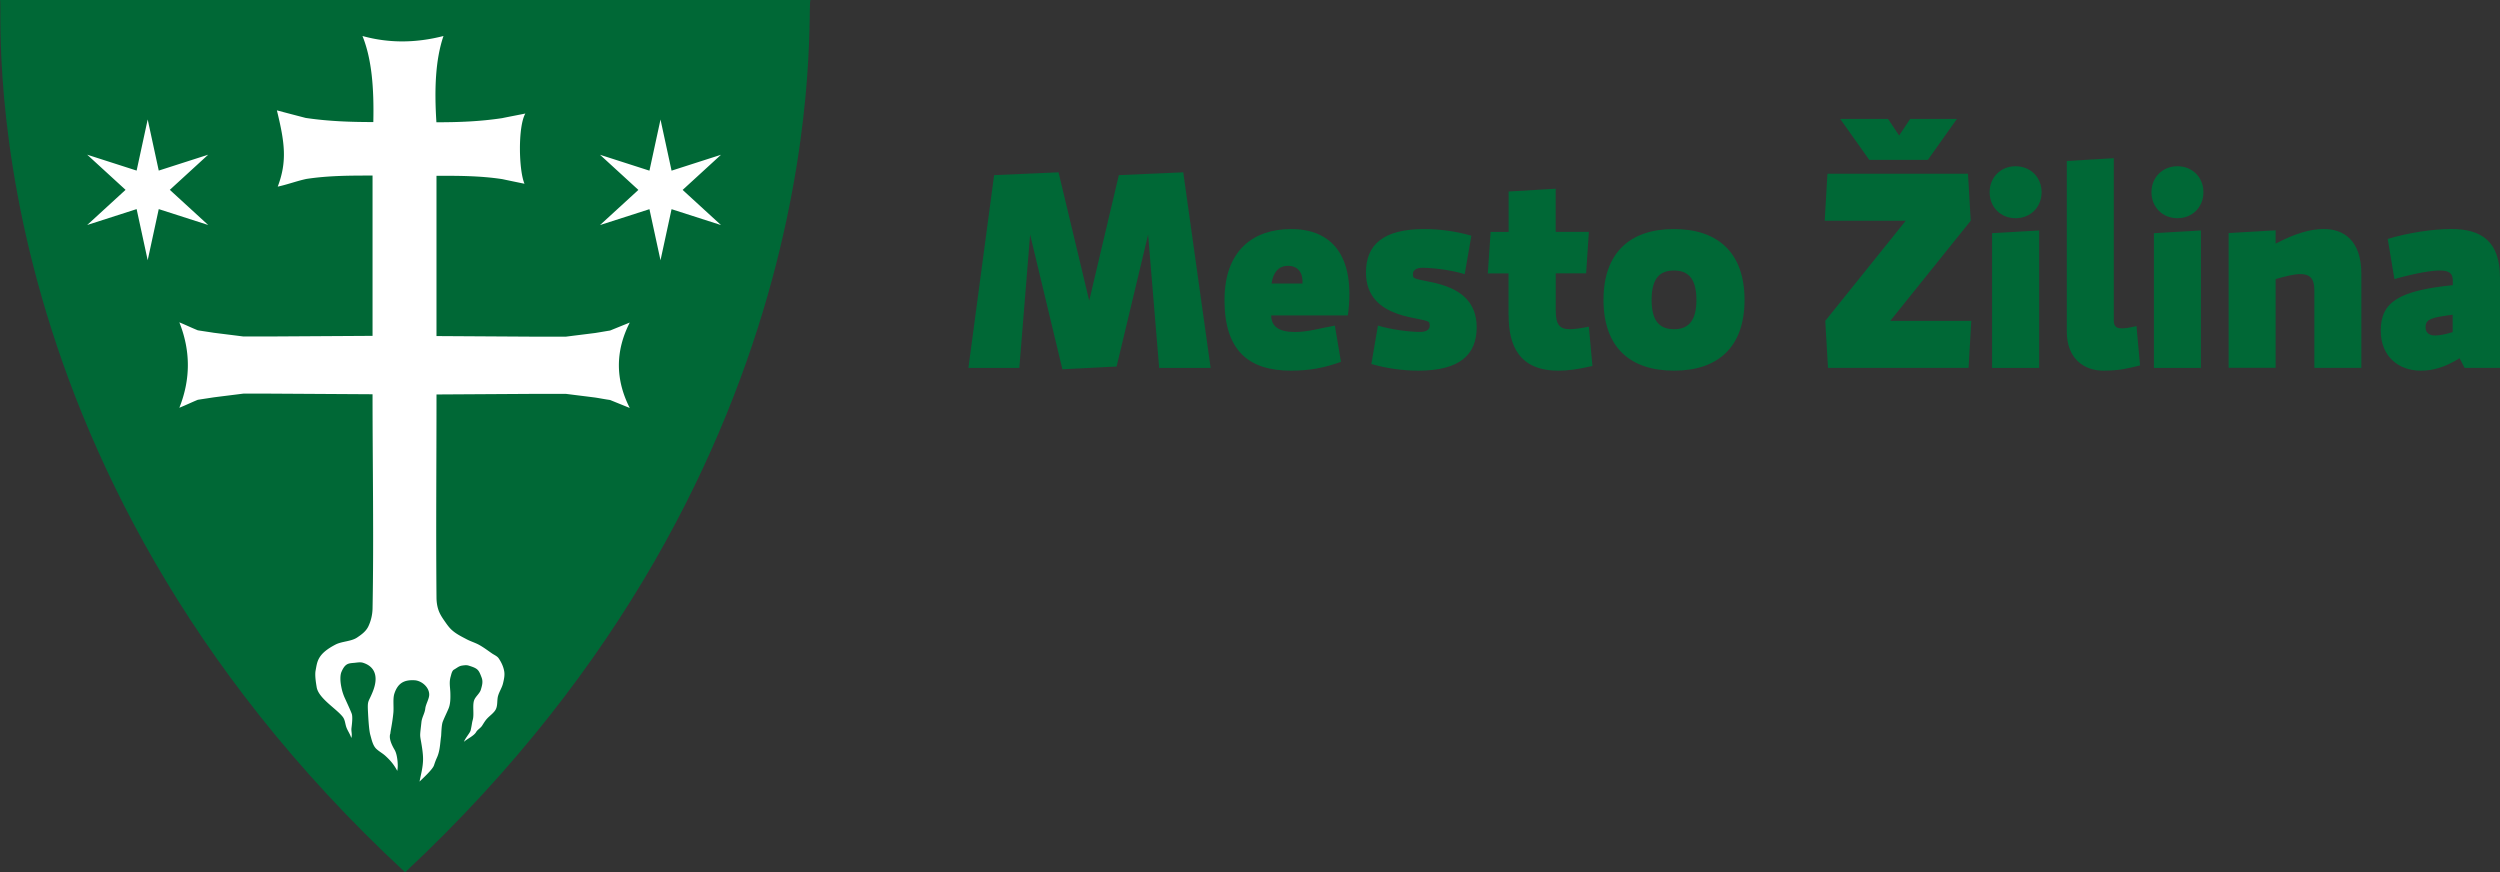 <svg enable-background="new 0 0 357 124.561" viewBox="0 0 357 124.561" xmlns="http://www.w3.org/2000/svg"><rect x="0" y="0" width="357" height="124.561" fill="#333333" stroke="none"/><path d="M57.85 0H0c.6 0-5.63 65.72 57.85 124.56C121.11 65.48 114.93-.21 115.75 0z" fill="#006836"/><path d="m12.45 22.09 5.48 5.02-5.48 5.02 7.06-2.27 1.58 7.3 1.58-7.3 7.06 2.27-5.48-5.02 5.48-5.02-7.06 2.27-1.58-7.3-1.58 7.3zM63.33 5.14c-4 1.03-7.86 1.03-11.57 0 1.33 3.28 1.66 7.45 1.55 12.29-3.26 0-6.43-.11-9.66-.59-1.12-.29-2.99-.78-4.11-1.08 1.11 4.55 1.5 7.25.12 10.89 1.37-.29 2.73-.81 4.1-1.1 3.19-.48 6.21-.48 9.44-.48v22.89l-14.67.09h-3.78c-1.41-.18-2.81-.35-4.22-.53-.76-.12-1.52-.23-2.28-.35-.94-.38-1.71-.76-2.64-1.14 1.62 4.07 1.62 8.13 0 12.2.94-.38 1.71-.76 2.64-1.14.76-.12 1.52-.23 2.28-.35 1.41-.18 2.81-.35 4.22-.53h3.78l14.67.09c0 10.21.19 20.41 0 30.62-.02.87-.23 1.76-.61 2.55-.34.69-.94 1.13-1.58 1.56-.84.58-2.18.54-3.09 1.01-2.62 1.36-2.61 2.46-2.85 3.7-.13.67.04 1.72.15 2.38.25 1.59 2.78 3.05 3.71 4.23.36.45.34.98.54 1.53.19.51.54.97.69 1.5.18-.47-.03-.91.03-1.41s.2-1.57.04-2.04c-.12-.36-.84-1.92-1-2.27a6.82 6.82 0 0 1-.44-1.32c-.1-.46-.18-.93-.18-1.41 0-.36.03-.73.18-1.05.16-.36.37-.75.7-.97.32-.22.75-.22 1.14-.26.41-.04.84-.13 1.23 0 1.62.52 2.26 1.9 1.37 4.12-.65 1.62-.77 1.15-.68 2.93.04.76.13 2.57.34 3.28.17.59.33 1.43.81 1.92.43.42.92.65 1.36 1.06.72.66 1.21 1.25 1.67 2.12.09-.47.08-.88.04-1.35-.05-.53-.16-1.22-.43-1.67-.37-.63-.87-1.63-.59-2.34-.02-.2.27-1.37.42-2.91.09-.87-.1-2.02.15-2.77.49-1.49 1.39-1.98 2.87-1.9.97.05 2.06.93 2.1 1.99.03.63-.48 1.38-.56 2.04-.08.73-.47 1.22-.55 1.95-.21 1.92-.24 1.75-.06 2.74.14.8.32 1.89.29 2.7-.03 1.07-.3 2.02-.5 3.05.48-.47 1.89-1.75 2.07-2.34.35-1.08.46-1.05.65-1.74.22-.78.24-1.59.36-2.4.04-.49.05-1.59.24-2.08.25-.64.57-1.26.83-1.89.24-.58.28-1.31.25-2.23-.03-.85-.19-1.48.04-2.3.1-.34.18-.84.48-1.01.4-.22.68-.5 1.13-.57.32-.05.66-.1.97 0 1.32.41 1.42.58 1.85 1.72.22.59.06 1.13-.12 1.73-.15.5-.71.93-.92 1.41-.32.71-.01 2.04-.22 2.84-.17.64-.08.47-.31 1.54-.06.32-.76 1.09-.96 1.64.49-.44 1.42-.84 1.74-1.39.2-.35.61-.55.84-.89.24-.37.44-.73.74-1.05.38-.41.98-.81 1.23-1.31.29-.58.15-1.29.32-1.91.17-.61.55-1.15.7-1.76.14-.57.28-1.18.18-1.76-.11-.66-.41-1.29-.79-1.85-.22-.32-.62-.47-.94-.69-.61-.42-1.2-.87-1.85-1.23-.56-.31-1.19-.49-1.76-.79-.7-.37-1.42-.72-2.02-1.23-.5-.41-.86-.96-1.23-1.49-.32-.46-.62-.94-.8-1.47-.19-.55-.27-1.14-.28-1.71-.09-10.76 0-18.3 0-29.07L77 56.24h3.78c1.4.18 2.81.35 4.22.53.76.12 1.35.24 2.12.35.94.38 1.87.76 2.81 1.14-2.07-4.07-2.07-8.13 0-12.2-.94.38-1.87.76-2.81 1.14-.76.12-1.36.23-2.12.35-1.41.18-2.81.35-4.22.53H77l-14.67-.09V25.1c3.18 0 6.25 0 9.4.48.69.15 2.48.52 3.17.66-.82-1.86-.96-8.16.12-10.03-.7.15-2.61.51-3.31.66-3.18.48-6.17.59-9.39.59-.3-4.64-.16-8.89 1.01-12.32m39.63 27-5.48-5.02 5.48-5.02-7.06 2.27-1.58-7.3-1.58 7.3-7.06-2.27 5.48 5.02-5.48 5.02 7.06-2.27 1.58 7.3 1.58-7.3z" fill="#fff"/><path d="M347.75 47.91c-.83 0-1.38-.36-1.38-1.19 0-1.19.91-1.38 3.87-1.78v2.49c-.95.28-1.82.48-2.49.48m2.49-7.19c-7.62.79-10.27 2.37-10.27 6.48 0 3.79 2.65 5.73 5.69 5.73 1.66 0 3.36-.4 5.57-1.78l.71 1.38H357V39.69c0-5.21-2.61-6.99-6.99-6.99-2.57 0-6.2.55-9.04 1.42l.95 5.73c3.28-.91 5.33-1.22 6.56-1.22 1.26 0 1.78.43 1.78 1.42v.67zm-25.28-.87c1.42-.4 2.61-.71 3.52-.71 1.3 0 2.01.55 2.01 2.29v11.1h6.71V39.1c0-4.82-2.57-6.4-5.37-6.4-1.9 0-4.07.63-6.87 2.09v-1.9l-6.71.39v19.24h6.71zm-14.02-16.11c-2.13 0-3.71 1.58-3.71 3.71s1.58 3.71 3.71 3.71 3.71-1.58 3.71-3.71-1.58-3.71-3.71-3.71m-3.36 9.56v19.24h6.71V32.91zm-12.44-10.31v24.37c0 3.91 2.53 5.57 5.21 5.57 2.29 0 3.52-.32 5.25-.75l-.51-5.61c-2.09.47-3.24.59-3.24-.75V22.59zm-7.31.75c-2.13 0-3.71 1.58-3.71 3.71s1.58 3.71 3.71 3.71 3.71-1.58 3.71-3.71-1.58-3.71-3.71-3.71m-3.36 9.56v19.24h6.72V32.91zm-17.54-10.47h8.37l4.15-5.85h-6.68l-1.58 2.37-1.58-2.37h-6.83zm-6.36 8.69h11.57l-11.49 14.3.39 6.71h20.07l.39-6.71h-11.57l11.49-14.3-.39-6.71h-20.07zm-31.59 11.3c0 6.76 3.79 10.11 10.07 10.11s10.07-3.36 10.07-10.11c0-6.71-3.79-10.11-10.07-10.11-6.28-.01-10.07 3.39-10.07 10.11m6.87 0c0-3.28 1.34-4.19 3.2-4.19 1.82 0 3.2.91 3.2 4.19s-1.38 4.19-3.2 4.19c-1.86-.01-3.2-.92-3.2-4.19m-20.42 2.21c0 4.31 1.5 7.9 7.11 7.9 1.46 0 2.8-.2 4.86-.67l-.51-5.61c-.99.2-2.05.36-2.72.36-1.5 0-2.01-.71-2.01-2.65v-5.33h4.34l.39-5.92h-4.74v-6.16l-6.72.4v5.77h-2.57l-.4 5.92h2.96v5.99zm-19.6 6.95c2.17.63 4.54.95 6.71.95 5.89 0 8.33-2.25 8.33-6.2 0-7.03-8.77-6.24-9.05-7.19s.44-1.3 1.3-1.3c1.5 0 4.15.32 6.04.91l.95-5.49c-2.17-.63-4.54-.95-6.72-.95-5.88 0-8.33 2.25-8.33 6.2 0 7.03 8.77 6.24 9.05 7.19s-.43 1.3-1.3 1.3c-1.5 0-4.15-.32-6.04-.91zm-11.92-14.02c1.46 0 2.17.99 2.09 2.53h-4.42c.19-1.47.94-2.53 2.33-2.53m8.57 7.07c1.15-8.69-2.45-12.32-8.1-12.32-5.33 0-9.52 2.96-9.52 10.15 0 7.15 3.4 10.07 9.48 10.07 2.73 0 4.86-.43 7.15-1.26l-.87-5.17c-2.05.35-3.83.91-5.69.91-2.25 0-3.4-.75-3.4-2.37h10.95zm-40.77 7.7 7.74-.39 4.5-18.84 1.58 19.04h7.35l-3.91-27.93-9.2.4-4.23 17.93-4.38-18.33-9.2.4-3.67 27.53h7.27l1.54-19.04z" fill="#006836"/></svg>